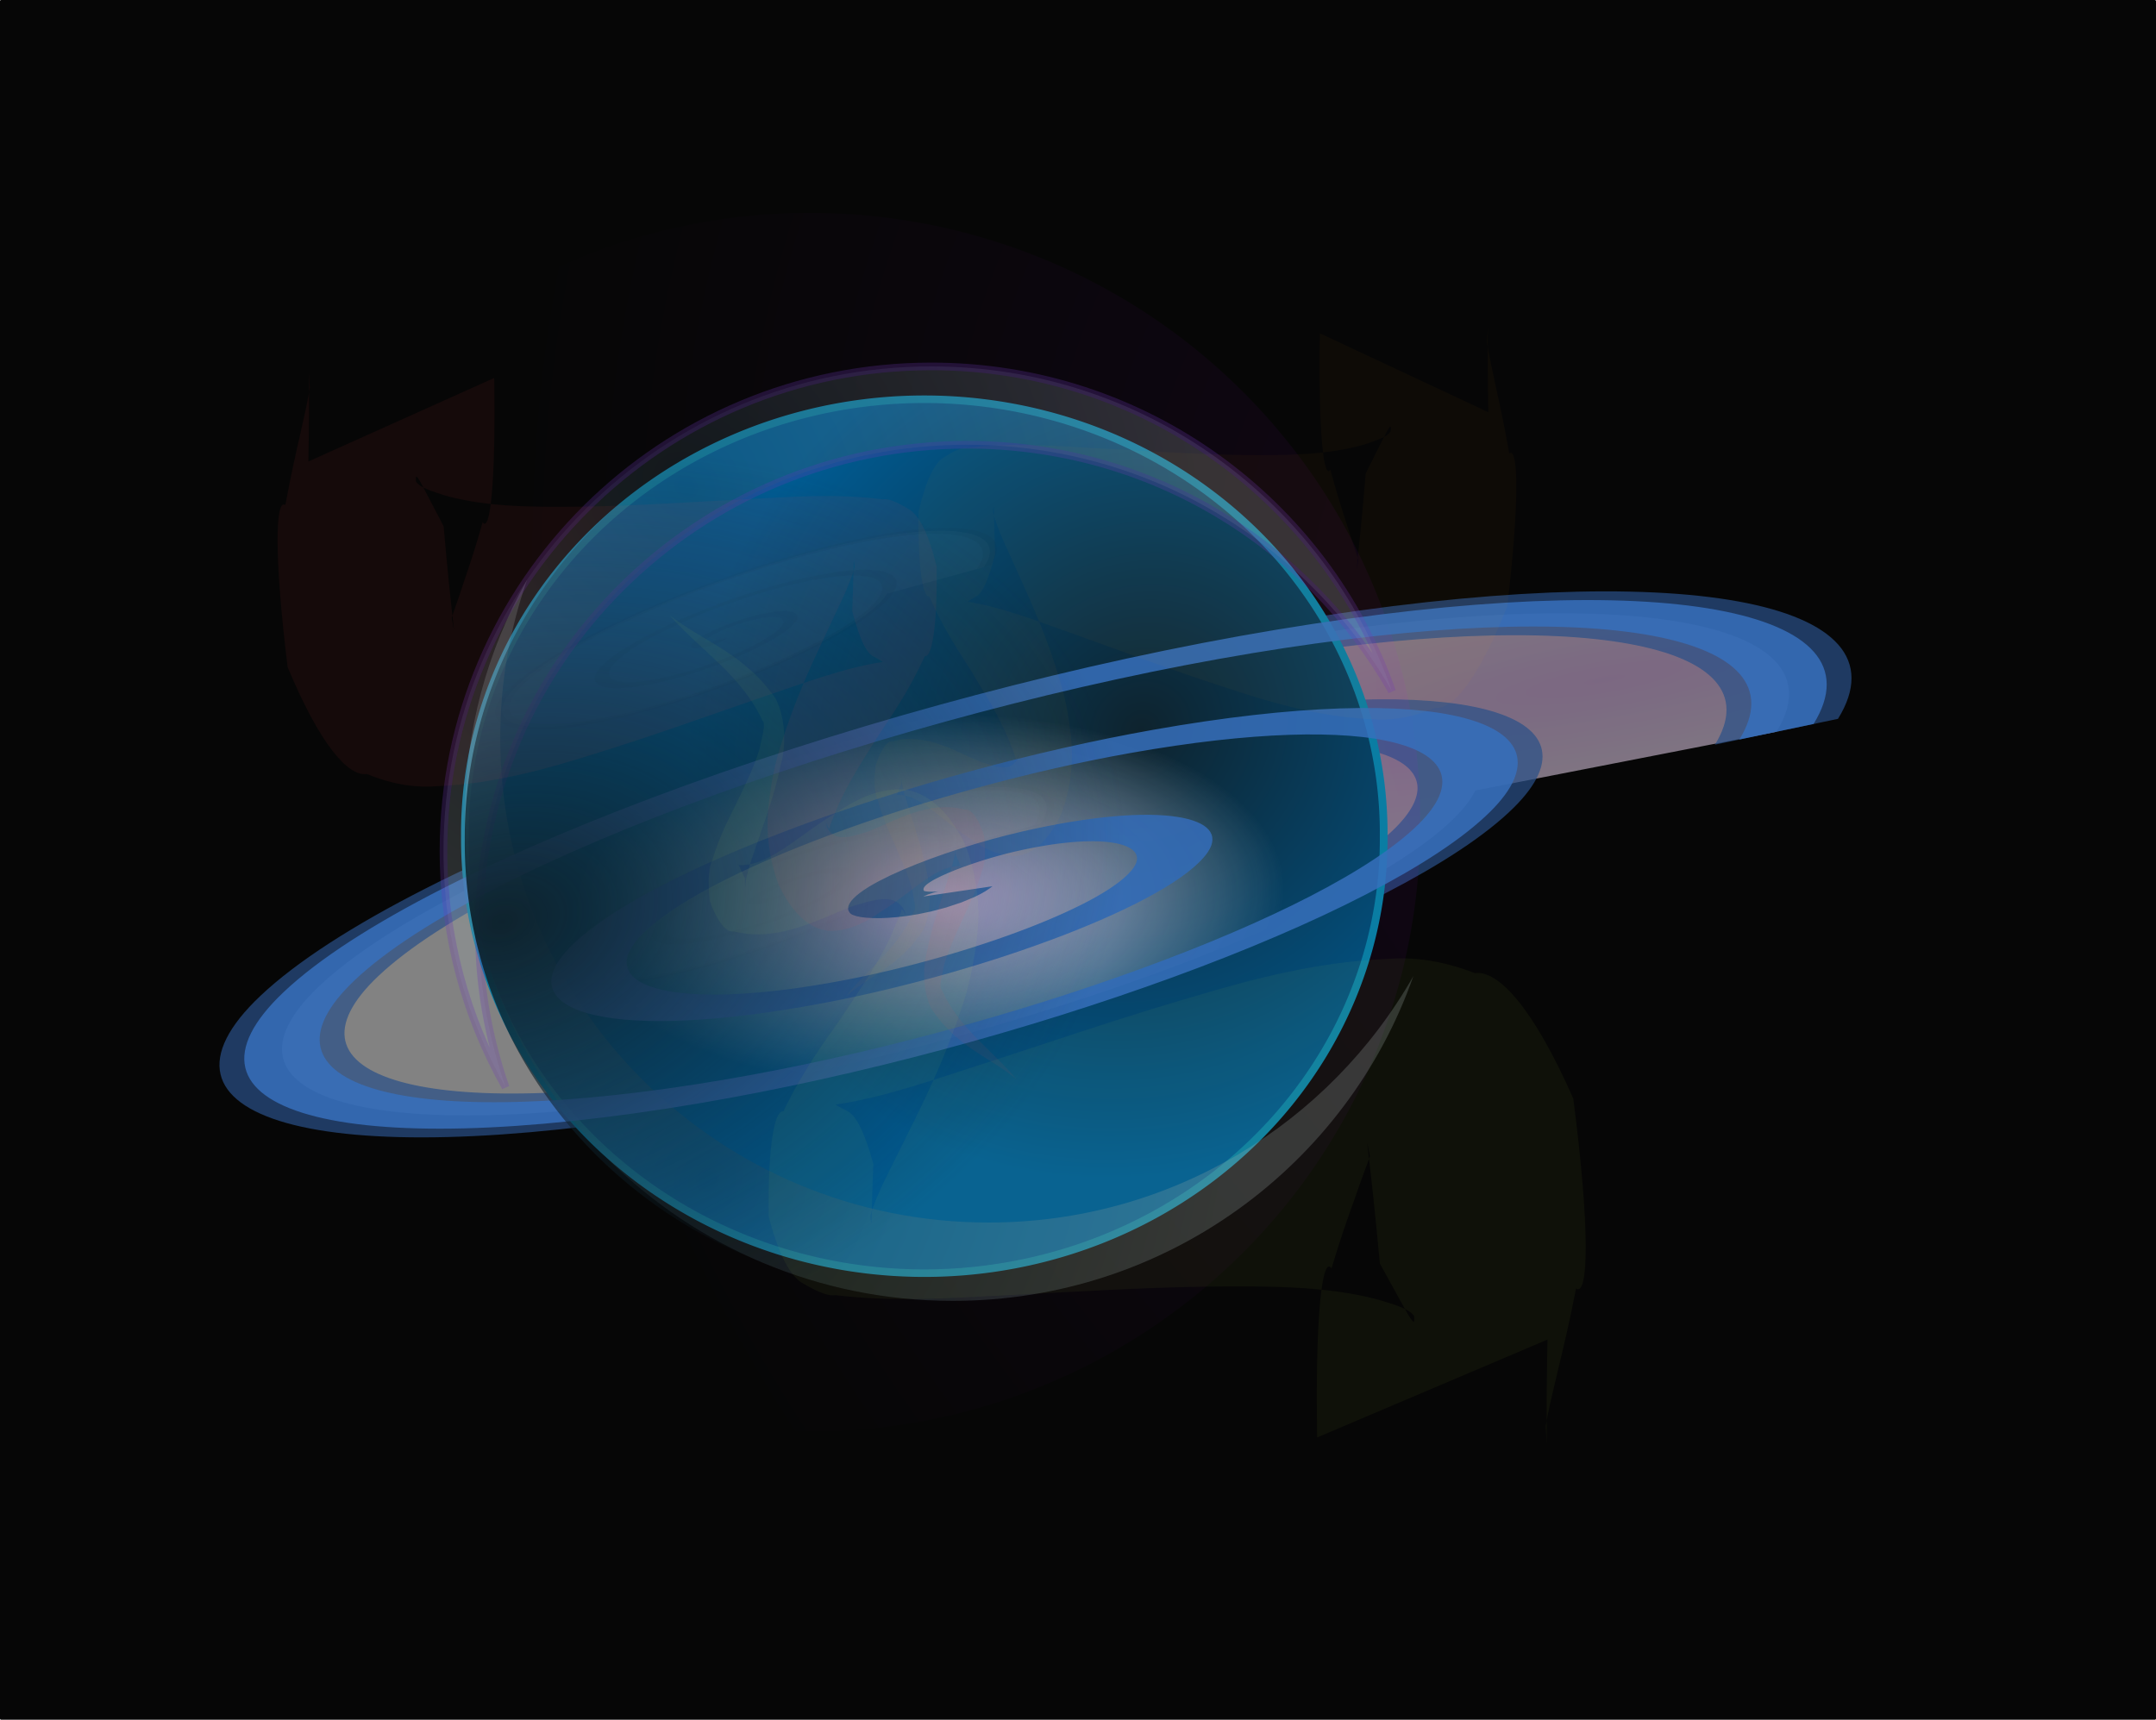 <?xml version="1.0" encoding="UTF-8" standalone="no"?>
<!-- Created with Inkscape (http://www.inkscape.org/) -->
<svg
    xmlns:inkscape="http://www.inkscape.org/namespaces/inkscape"
    xmlns:rdf="http://www.w3.org/1999/02/22-rdf-syntax-ns#"
    xmlns="http://www.w3.org/2000/svg"
    xmlns:sodipodi="http://sodipodi.sourceforge.net/DTD/sodipodi-0.dtd"
    xmlns:cc="http://creativecommons.org/ns#"
    xmlns:xlink="http://www.w3.org/1999/xlink"
    xmlns:dc="http://purl.org/dc/elements/1.1/"
    xmlns:svg="http://www.w3.org/2000/svg"
    xmlns:ns1="http://sozi.baierouge.fr"
    id="svg2"
    sodipodi:docname="space.svg"
    viewBox="0 0 282 225"
    version="1.1"
    inkscape:version="0.48.0 r9654"
  >
  <defs
      id="defs4"
    >
    <linearGradient
        id="linearGradient4528"
        inkscape:collect="always"
      >
      <stop
          id="stop4530"
          style="stop-color:#ba00ff"
          offset="0"
      />
      <stop
          id="stop4532"
          style="stop-color:#ba00ff;stop-opacity:0"
          offset="1"
      />
    </linearGradient
    >
    <linearGradient
        id="linearGradient4441"
        inkscape:collect="always"
      >
      <stop
          id="stop4443"
          style="stop-color:#364e59"
          offset="0"
      />
      <stop
          id="stop4445"
          style="stop-color:#9eabb0"
          offset="1"
      />
    </linearGradient
    >
    <filter
        id="filter4435"
        height="1.323"
        width="1.29"
        y="-.162"
        x="-.145"
        inkscape:collect="always"
      >
      <feGaussianBlur
          id="feGaussianBlur4437"
          stdDeviation="5.503"
          inkscape:collect="always"
      />
    </filter
    >
    <radialGradient
        id="radialGradient4473"
        xlink:href="#linearGradient4528"
        gradientUnits="userSpaceOnUse"
        cy="71.601"
        cx="124.22"
        gradientTransform="matrix(-1.809 .563 -.704 -2.103 445.92 179.35)"
        r="27.019"
        inkscape:collect="always"
    />
    <filter
        id="filter4485"
        inkscape:collect="always"
      >
      <feGaussianBlur
          id="feGaussianBlur4487"
          stdDeviation="1.77"
          inkscape:collect="always"
      />
    </filter
    >
    <radialGradient
        id="radialGradient4498"
        xlink:href="#linearGradient4441"
        gradientUnits="userSpaceOnUse"
        cy="83.851"
        cx="118.22"
        gradientTransform="matrix(.897 -1.034 -.886 -.768 76.371 1141.3)"
        r="27.019"
        inkscape:collect="always"
    />
    <radialGradient
        id="radialGradient4508"
        gradientUnits="userSpaceOnUse"
        cy="77.848"
        cx="-31.601"
        gradientTransform="matrix(-.775 .681 -.617 -.732 -8.092 156.6)"
        r="27.252"
        inkscape:collect="always"
      >
      <stop
          id="stop4504"
          style="stop-color:#0e232e"
          offset="0"
      />
      <stop
          id="stop4506"
          style="stop-color:#005c94"
          offset="1"
      />
    </radialGradient
    >
    <radialGradient
        id="radialGradient4510"
        xlink:href="#linearGradient4441"
        gradientUnits="userSpaceOnUse"
        cy="83.851"
        cx="118.22"
        gradientTransform="matrix(.897 1.034 -.886 .768 74.973 722.66)"
        r="27.019"
        inkscape:collect="always"
    />
    <filter
        id="filter4512"
        inkscape:collect="always"
      >
      <feGaussianBlur
          id="feGaussianBlur4514"
          stdDeviation="1.828"
          inkscape:collect="always"
      />
    </filter
    >
    <filter
        id="filter4516"
        inkscape:collect="always"
      >
      <feGaussianBlur
          id="feGaussianBlur4518"
          stdDeviation="1.306"
          inkscape:collect="always"
      />
    </filter
    >
    <filter
        id="filter4522"
        height="1.193"
        width="1.344"
        y="-.097"
        x="-.172"
        inkscape:collect="always"
      >
      <feGaussianBlur
          id="feGaussianBlur4524"
          stdDeviation="2.371"
          inkscape:collect="always"
      />
    </filter
    >
    <radialGradient
        id="radialGradient4540"
        gradientUnits="userSpaceOnUse"
        cy="70.656"
        cx="115.4"
        gradientTransform="matrix(-1.024 -.403 .015 -.746 232.52 171.56)"
        r="64.063"
        inkscape:collect="always"
      >
      <stop
          id="stop4536"
          style="stop-color:#f1caff"
          offset="0"
      />
      <stop
          id="stop4538"
          style="stop-color:#ffffff"
          offset="1"
      />
    </radialGradient
    >
    <radialGradient
        id="radialGradient4546"
        gradientUnits="userSpaceOnUse"
        cy="35.71"
        cx="155.67"
        gradientTransform="matrix(-.319 -.316 .038 -.731 121.94 157.48)"
        r="64.063"
        inkscape:collect="always"
      >
      <stop
          id="stop4550"
          style="stop-color:#f1caff"
          offset="0"
      />
      <stop
          id="stop4552"
          style="stop-color:#ffffff;stop-opacity:0"
          offset="1"
      />
    </radialGradient
    >
    <radialGradient
        id="radialGradient4588"
        gradientUnits="userSpaceOnUse"
        cy="89.462"
        cx="-69.627"
        gradientTransform="matrix(1.276 -.377 .263 .928 -4.286 -19.969)"
        r="27.481"
        inkscape:collect="always"
      >
      <stop
          id="stop4584"
          style="stop-color:#0e232e"
          offset="0"
      />
      <stop
          id="stop4586"
          style="stop-color:#0e232e;stop-opacity:0"
          offset="1"
      />
    </radialGradient
    >
    <filter
        id="filter4596"
        height="1.464"
        width="1.246"
        y="-.232"
        x="-.123"
        inkscape:collect="always"
      >
      <feGaussianBlur
          id="feGaussianBlur4598"
          stdDeviation="1.978"
          inkscape:collect="always"
      />
    </filter
    >
  </defs
  >
  <sodipodi:namedview
      id="base"
      bordercolor="#666666"
      inkscape:pageshadow="2"
      inkscape:window-y="-4"
      pagecolor="#ffffff"
      inkscape:window-height="712"
      inkscape:window-maximized="1"
      inkscape:zoom="2.1466667"
      inkscape:window-x="-4"
      showgrid="false"
      borderopacity="1.0"
      inkscape:current-layer="layer1"
      inkscape:cx="141"
      inkscape:cy="112.5"
      inkscape:window-width="1280"
      inkscape:pageopacity="0.0"
      inkscape:document-units="px"
  />
  <g
      id="layer1"
      inkscape:label="Layer 1"
      inkscape:groupmode="layer"
      transform="translate(0 -827.36)"
    >
    <rect
        id="rect4606"
        style="stroke-width:0;fill:#060606"
        ry=".143"
        height="225"
        width="282"
        y="827.36"
        x="0"
    />
    <path
        id="path4413"
        style="opacity:.707;filter:url(#filter4435);stroke:#376fbd;stroke-width:7.594;fill:url(#radialGradient4540)"
        sodipodi:revolution="2.7224941"
        sodipodi:type="spiral"
        d="m75.466 81.988c-1.276 2.521-4.027-0.477-4.189-2.121-0.439-4.456 4.662-6.868 8.431-6.258 6.742 1.091 9.954 8.61 8.326 14.741-2.389 8.997-12.604 13.11-21.052 10.395-11.259-3.617-16.289-16.612-12.462-27.362 4.815-13.528 20.625-19.485 33.671-14.531 15.799 6 22.689 24.644 16.599 39.982-7.175 18.076-28.665 25.896-46.291 18.666-20.35-8.35-29.11-32.686-20.736-52.6 9.514-22.628 36.711-32.324 58.911-22.805 21.786 9.339 33.226 33.993 27.706 56.799"
        transform="matrix(2.149 -.576 .131 .489 -47.628 947.36)"
        sodipodi:argument="-16.810116"
        sodipodi:cy="81.987579"
        sodipodi:cx="75.465836"
        sodipodi:t0="0"
        sodipodi:radius="51.134132"
        sodipodi:expansion="1"
    />
    <path
        id="path4471"
        sodipodi:rx="27.018633"
        sodipodi:ry="25.854036"
        style="opacity:.259;filter:url(#filter4485);stroke-width:0;fill:url(#radialGradient4473)"
        sodipodi:type="arc"
        d="m158.85 104.11a27.019 25.854 0 1 1 -54.037 0 27.019 25.854 0 1 1 54.037 0z"
        transform="matrix(2.954 0 0 3.065 -283.49 615.84)"
        sodipodi:cy="104.11491"
        sodipodi:cx="131.83229"
    />
    <path
        id="path4500"
        sodipodi:rx="27.251553"
        sodipodi:ry="26.319876"
        style="stroke-linejoin:bevel;stroke:#0a7da3;stroke-linecap:square;stroke-width:.458;fill:url(#radialGradient4508)"
        sodipodi:type="arc"
        d="m-17.236 84.55a27.252 26.32 0 1 1 -54.503 0 27.252 26.32 0 1 1 54.503 0z"
        transform="matrix(2.205 0 0 2.159 218.99 754.22)"
        sodipodi:cy="84.54969"
        sodipodi:cx="-44.487579"
    />
    <path
        id="path4496"
        style="opacity:.493;filter:url(#filter4512);stroke-width:0;fill:url(#radialGradient4498)"
        inkscape:connector-curvature="0"
        transform="matrix(2 0 0 2 -123.68 -927.56)"
        d="m124.15 962.56c-17.623 0-31.906-14.193-31.906-31.688 0-5.622 1.475-10.891 4.062-15.469-1.131 3.247-1.75 6.715-1.75 10.344 0 17.495 14.314 31.688 31.938 31.688 11.932 0 22.307-6.495 27.781-16.125-4.343 12.372-16.181 21.25-30.125 21.25z"
    />
    <path
        id="path4520"
        style="opacity:.161;filter:url(#filter4522);stroke:#000000;stroke-width:1px;fill:#ffffff"
        sodipodi:revolution="2.7224941"
        sodipodi:type="spiral"
        d="m105.28 94.099c-0.502 0.931-1.503-0.218-1.548-0.835-0.121-1.673 1.812-2.526 3.217-2.261 2.513 0.474 3.643 3.32 2.974 5.6-0.982 3.345-4.846 4.785-7.982 3.687-4.18-1.464-5.937-6.377-4.4-10.365 1.934-5.018 7.911-7.095 12.747-5.113 5.857 2.4 8.255 9.447 5.827 15.13-2.862 6.697-10.983 9.417-17.512 6.54-7.538-3.323-10.581-12.521-7.253-19.895 3.782-8.379 14.058-11.745 22.277-7.966 8.064 3.708 12.108 13.049 9.821 21.534"
        transform="matrix(1.864 -.66 .085 .421 -109.96 940.88)"
        sodipodi:argument="-16.784185"
        sodipodi:cy="94.09938"
        sodipodi:cx="105.2795"
        sodipodi:t0="0"
        sodipodi:radius="19.150438"
        sodipodi:expansion="1"
    />
    <path
        id="path4526"
        style="opacity:.161;filter:url(#filter4522);stroke:#000000;stroke-width:1px;fill:#ffffff"
        sodipodi:revolution="2.7224941"
        sodipodi:radius="19.150438"
        d="m105.28 94.099c-0.502 0.931-1.503-0.218-1.548-0.835-0.121-1.673 1.812-2.526 3.217-2.261 2.513 0.474 3.643 3.32 2.974 5.6-0.982 3.345-4.846 4.785-7.982 3.687-4.18-1.464-5.937-6.377-4.4-10.365 1.934-5.018 7.911-7.095 12.747-5.113 5.857 2.4 8.255 9.447 5.827 15.13-2.862 6.697-10.983 9.417-17.512 6.54-7.538-3.323-10.581-12.521-7.253-19.895 3.782-8.379 14.058-11.745 22.277-7.966 8.064 3.708 12.108 13.049 9.821 21.534"
        transform="matrix(1.864 -.66 .085 .421 -102.51 974.42)"
        sodipodi:argument="-16.784185"
        sodipodi:cy="94.09938"
        sodipodi:cx="105.2795"
        sodipodi:expansion="1"
        sodipodi:type="spiral"
        sodipodi:t0="0"
    />
    <path
        id="path4542"
        sodipodi:rx="27.018633"
        sodipodi:ry="25.854036"
        style="opacity:.259;filter:url(#filter4485);stroke-width:0;fill:url(#radialGradient4473)"
        sodipodi:type="arc"
        d="m158.85 104.11a27.019 25.854 0 1 1 -54.037 0 27.019 25.854 0 1 1 54.037 0z"
        transform="matrix(2.954 0 0 3.065 -283.49 615.84)"
        sodipodi:cy="104.11491"
        sodipodi:cx="131.83229"
    />
    <path
        id="path4544"
        style="opacity:.917;filter:url(#filter4435);stroke:#376fbd;stroke-width:4.58;fill:url(#radialGradient4546)"
        sodipodi:revolution="2.7224941"
        sodipodi:radius="51.134132"
        d="m75.466 81.988c-1.276 2.521-4.027-0.477-4.189-2.121-0.439-4.456 4.662-6.868 8.431-6.258 6.742 1.091 9.954 8.61 8.326 14.741-2.389 8.997-12.604 13.11-21.052 10.395-11.259-3.617-16.289-16.612-12.462-27.362 4.815-13.528 20.625-19.485 33.671-14.531 15.799 6 22.689 24.644 16.599 39.982-7.175 18.076-28.665 25.896-46.291 18.666-20.35-8.35-29.11-32.686-20.736-52.6 9.514-22.628 36.711-32.324 58.911-22.805 21.786 9.339 33.226 33.993 27.706 56.799"
        transform="matrix(2.149 -.576 .131 .489 -47.628 947.36)"
        sodipodi:argument="-16.810116"
        sodipodi:cy="81.987579"
        sodipodi:cx="75.465836"
        sodipodi:expansion="1"
        sodipodi:type="spiral"
        sodipodi:t0="0"
    />
    <path
        id="path4439"
        style="opacity:.493;stroke-linejoin:bevel;filter:url(#filter4516);stroke:#6e37bd;stroke-linecap:square;stroke-width:.5;fill:url(#radialGradient4510)"
        inkscape:connector-curvature="0"
        d="m122.75 901.43c-17.623 0-31.906 14.193-31.906 31.688 0 5.622 1.475 10.891 4.062 15.469-1.131-3.247-1.75-6.715-1.75-10.344 0-17.495 14.314-31.688 31.937-31.688 11.932 0 22.307 6.495 27.781 16.125-4.343-12.372-16.181-21.25-30.125-21.25z"
        transform="matrix(2 0 0 2 -123.68 -927.56)"
    />
    <path
        id="path4580"
        sodipodi:rx="27.251553"
        sodipodi:ry="26.319876"
        style="stroke-width:0;fill:url(#radialGradient4588)"
        sodipodi:type="arc"
        d="m-17.236 84.55a27.252 26.32 0 1 1 -54.503 0 27.252 26.32 0 1 1 54.503 0z"
        transform="matrix(2.282 0 0 2.248 224.5 747.21)"
        sodipodi:cy="84.54969"
        sodipodi:cx="-44.487579"
    />
    <path
        id="path4592"
        style="opacity:.239;filter:url(#filter4596);fill-rule:evenodd;fill:#ff4141"
        d="m74.728 55.158-9.704 2.417c0.081-2.438-0.014-3.112 0.074-2.136-0.087 0.329-0.273 0.779-0.507 1.36-0.212 0.512-0.491 1.188-0.771 2.037-0.52-0.205-0.607 1.429 0.117 4.693 1.679 2.236 3.165 3.181 4.142 3.096 0 0 0 0 0 0 1.464 0.335 2.699 0.4 3.689 0.352 2.94-0.069 5.655-0.49 8.203-0.936 0-0 0-0 0-0 2.92-0.497 5.771-1.07 8.591-1.609 2.265-0.422 4.394-0.878 6.468-1.053 0.065 0.03-0.084-0.034-0.456-0.147-0.406-0.088-0.772-0.53-1.143-1.319 0.095-1.324 0.047-1.719 0.127-1.281 0 0 0 0 0 0-0.276 0.57-0.901 1.206-1.589 2.04-0.742 0.872-1.57 1.871-2.248 3.081-0.28 0.464-0.54 1.088-0.673 1.854 0 0 0 0-0 0-0.13 0.716 0.047 1.503 0.541 2.229 0.754 0.889 1.761 1.33 2.771 1.334 1.02-0.022 1.864-0.28 2.568-0.559 1.632-0.557 2.922-1.379 4.204-1.312-0.002 0.07-0.061-0.064-0.291-0.33 0.003-0.24-0.035-0.264-0.017-0.133 0 0 0 0 0 0-0.092 0.369-0.369 0.772-0.643 1.25-0.296 0.502-0.624 1.05-0.844 1.673-0.222 0.456-0.232 1.137 0.214 1.651 1.344 1.128 2.999 1.388 4.466 2.056-1.342-0.893-2.99-1.458-3.919-2.603-0.15-0.082 0.028-0.402 0.137-0.721 0.242-0.458 0.606-0.875 0.98-1.338 0.321-0.377 0.705-0.802 1.007-1.398 0-0 0-0 0-0 0.131-0.148 0.2-0.488 0.094-1.009-0.334-0.535-0.713-0.778-1.002-0.739-1.87-0.284-3.628 0.319-5.048 0.631 0 0-0 0-0 0-0.7 0.121-1.302 0.23-1.74 0.12-0.243-0.071-0.465-0.224-0.44-0.356 0.073 0.136 0.146 0.149 0.149 0.153 0.033-0.116 0.202-0.303 0.404-0.595 0.55-0.72 1.339-1.371 2.197-2.135 0 0 0-0 0-0 0.678-0.564 1.538-1.236 2.387-2.265h0c0.357 0.045 0.658-0.807 0.618-2.591-0.42-0.957-0.935-1.521-1.503-1.676-0.639-0.222-1.084-0.301-1.308-0.271-2.462-0.175-4.849-0.071-7.093-0.005-2.913 0.083-5.789 0.194-8.613 0.216h-0c-2.549 0.015-4.956 0.016-7.127-0.315-0.775-0.138-1.321-0.229-1.549-0.407h-0c-0.087-0.408 0.259 0.052 1.44 1.293 0.409 2.633 0.694 3.511 0.422 2.646 0-0-0-0-0-0 0.117-0.21 0.347-0.547 0.638-1.047 0.273-0.44 0.612-1.003 0.977-1.721 0.369 0.324 0.694-1.046 0.604-4.173z"
        inkscape:path-effect="#path-effect4594"
        inkscape:connector-curvature="0"
        transform="matrix(2.504 0 0 4.519 -122.48 627.55)"
        inkscape:original-d="m 69.875776,56.36646 c 0.194154,0.779483 -2.257255,4.336421 -1.863354,5.124223 1.604953,3.209906 20.417533,-0.465838 27.018634,-0.465838 2.986861,0 -5.928624,5.488746 -4.192547,7.919254 1.627084,2.277918 5.602874,-0.774974 8.385093,-0.465838 1.611248,0.179028 -2.543852,3.512048 -1.397515,4.658385 1.130452,1.130452 2.795033,1.552795 4.192543,2.329193"
    />
    <path
        id="path4600"
        style="opacity:.18;filter:url(#filter4596);fill-rule:evenodd;fill:#ff9900"
        d="m74.728 55.158-9.704 2.417c0.081-2.438-0.014-3.112 0.074-2.136-0.087 0.329-0.273 0.779-0.507 1.36-0.212 0.512-0.491 1.188-0.771 2.037-0.52-0.205-0.607 1.429 0.117 4.693 1.679 2.236 3.165 3.181 4.142 3.096 0 0 0 0 0 0 1.464 0.335 2.699 0.4 3.689 0.352 2.94-0.069 5.655-0.49 8.203-0.936 0-0 0-0 0-0 2.92-0.497 5.771-1.07 8.591-1.609 2.265-0.422 4.394-0.878 6.468-1.053 0.065 0.03-0.084-0.034-0.456-0.147-0.406-0.088-0.772-0.53-1.143-1.319 0.095-1.324 0.047-1.719 0.127-1.281 0 0 0 0 0 0-0.276 0.57-0.901 1.206-1.589 2.04-0.742 0.872-1.57 1.871-2.248 3.081-0.28 0.464-0.54 1.088-0.673 1.854 0 0 0 0-0 0-0.13 0.716 0.047 1.503 0.541 2.229 0.754 0.889 1.761 1.33 2.771 1.334 1.02-0.022 1.864-0.28 2.568-0.559 1.632-0.557 2.922-1.379 4.204-1.312-0.002 0.07-0.061-0.064-0.291-0.33 0.003-0.24-0.035-0.264-0.017-0.133 0 0 0 0 0 0-0.092 0.369-0.369 0.772-0.643 1.25-0.296 0.502-0.624 1.05-0.844 1.673-0.222 0.456-0.232 1.137 0.214 1.651 1.344 1.128 2.999 1.388 4.466 2.056-1.342-0.893-2.99-1.458-3.919-2.603-0.15-0.082 0.028-0.402 0.137-0.721 0.242-0.458 0.606-0.875 0.98-1.338 0.321-0.377 0.705-0.802 1.007-1.398 0-0 0-0 0-0 0.131-0.148 0.2-0.488 0.094-1.009-0.334-0.535-0.713-0.778-1.002-0.739-1.87-0.284-3.628 0.319-5.048 0.631 0 0-0 0-0 0-0.7 0.121-1.302 0.23-1.74 0.12-0.243-0.071-0.465-0.224-0.44-0.356 0.073 0.136 0.146 0.149 0.149 0.153 0.033-0.116 0.202-0.303 0.404-0.595 0.55-0.72 1.339-1.371 2.197-2.135 0 0 0-0 0-0 0.678-0.564 1.538-1.236 2.387-2.265h0c0.357 0.045 0.658-0.807 0.618-2.591-0.42-0.957-0.935-1.521-1.503-1.676-0.639-0.222-1.084-0.301-1.308-0.271-2.462-0.175-4.849-0.071-7.093-0.005-2.913 0.083-5.789 0.194-8.613 0.216h-0c-2.549 0.015-4.956 0.016-7.127-0.315-0.775-0.138-1.321-0.229-1.549-0.407h-0c-0.087-0.408 0.259 0.052 1.44 1.293 0.409 2.633 0.694 3.511 0.422 2.646 0-0-0-0-0-0 0.117-0.21 0.347-0.547 0.638-1.047 0.273-0.44 0.612-1.003 0.977-1.721 0.369 0.324 0.694-1.046 0.604-4.173z"
        inkscape:path-effect="#path-effect4594"
        transform="matrix(-2.271 0 0 4.271 342.34 635.39)"
        inkscape:original-d="m 69.875776,56.36646 c 0.194154,0.779483 -2.257255,4.336421 -1.863354,5.124223 1.604953,3.209906 20.417533,-0.465838 27.018634,-0.465838 2.986861,0 -5.928624,5.488746 -4.192547,7.919254 1.627084,2.277918 5.602874,-0.774974 8.385093,-0.465838 1.611248,0.179028 -2.543852,3.512048 -1.397515,4.658385 1.130452,1.130452 2.795033,1.552795 4.192543,2.329193"
        inkscape:connector-curvature="0"
    />
    <path
        id="path4602"
        style="opacity:.21;filter:url(#filter4596);fill-rule:evenodd;fill:#ccff42"
        d="m74.728 55.158-9.704 2.417c0.081-2.438-0.014-3.112 0.074-2.136-0.087 0.329-0.273 0.779-0.507 1.36-0.212 0.512-0.491 1.188-0.771 2.037-0.52-0.205-0.607 1.429 0.117 4.693 1.679 2.236 3.165 3.181 4.142 3.096 0 0 0 0 0 0 1.464 0.335 2.699 0.4 3.689 0.352 2.94-0.069 5.655-0.49 8.203-0.936 0-0 0-0 0-0 2.92-0.497 5.771-1.07 8.591-1.609 2.265-0.422 4.394-0.878 6.468-1.053 0.065 0.03-0.084-0.034-0.456-0.147-0.406-0.088-0.772-0.53-1.143-1.319 0.095-1.324 0.047-1.719 0.127-1.281 0 0 0 0 0 0-0.276 0.57-0.901 1.206-1.589 2.04-0.742 0.872-1.57 1.871-2.248 3.081-0.28 0.464-0.54 1.088-0.673 1.854 0 0 0 0-0 0-0.13 0.716 0.047 1.503 0.541 2.229 0.754 0.889 1.761 1.33 2.771 1.334 1.02-0.022 1.864-0.28 2.568-0.559 1.632-0.557 2.922-1.379 4.204-1.312-0.002 0.07-0.061-0.064-0.291-0.33 0.003-0.24-0.035-0.264-0.017-0.133 0 0 0 0 0 0-0.092 0.369-0.369 0.772-0.643 1.25-0.296 0.502-0.624 1.05-0.844 1.673-0.222 0.456-0.232 1.137 0.214 1.651 1.344 1.128 2.999 1.388 4.466 2.056-1.342-0.893-2.99-1.458-3.919-2.603-0.15-0.082 0.028-0.402 0.137-0.721 0.242-0.458 0.606-0.875 0.98-1.338 0.321-0.377 0.705-0.802 1.007-1.398 0-0 0-0 0-0 0.131-0.148 0.2-0.488 0.094-1.009-0.334-0.535-0.713-0.778-1.002-0.739-1.87-0.284-3.628 0.319-5.048 0.631 0 0-0 0-0 0-0.7 0.121-1.302 0.23-1.74 0.12-0.243-0.071-0.465-0.224-0.44-0.356 0.073 0.136 0.146 0.149 0.149 0.153 0.033-0.116 0.202-0.303 0.404-0.595 0.55-0.72 1.339-1.371 2.197-2.135 0 0 0-0 0-0 0.678-0.564 1.538-1.236 2.387-2.265h0c0.357 0.045 0.658-0.807 0.618-2.591-0.42-0.957-0.935-1.521-1.503-1.676-0.639-0.222-1.084-0.301-1.308-0.271-2.462-0.175-4.849-0.071-7.093-0.005-2.913 0.083-5.789 0.194-8.613 0.216h-0c-2.549 0.015-4.956 0.016-7.127-0.315-0.775-0.138-1.321-0.229-1.549-0.407h-0c-0.087-0.408 0.259 0.052 1.44 1.293 0.409 2.633 0.694 3.511 0.422 2.646 0-0-0-0-0-0 0.117-0.21 0.347-0.547 0.638-1.047 0.273-0.44 0.612-1.003 0.977-1.721 0.369 0.324 0.694-1.046 0.604-4.173z"
        inkscape:path-effect="#path-effect4594"
        inkscape:connector-curvature="0"
        transform="matrix(-3.104 0 0 -5.297 404.24 1307.6)"
        inkscape:original-d="m 69.875776,56.36646 c 0.194154,0.779483 -2.257255,4.336421 -1.863354,5.124223 1.604953,3.209906 20.417533,-0.465838 27.018634,-0.465838 2.986861,0 -5.928624,5.488746 -4.192547,7.919254 1.627084,2.277918 5.602874,-0.774974 8.385093,-0.465838 1.611248,0.179028 -2.543852,3.512048 -1.397515,4.658385 1.130452,1.130452 2.795033,1.552795 4.192543,2.329193"
    />
  </g
  >
</svg
>
